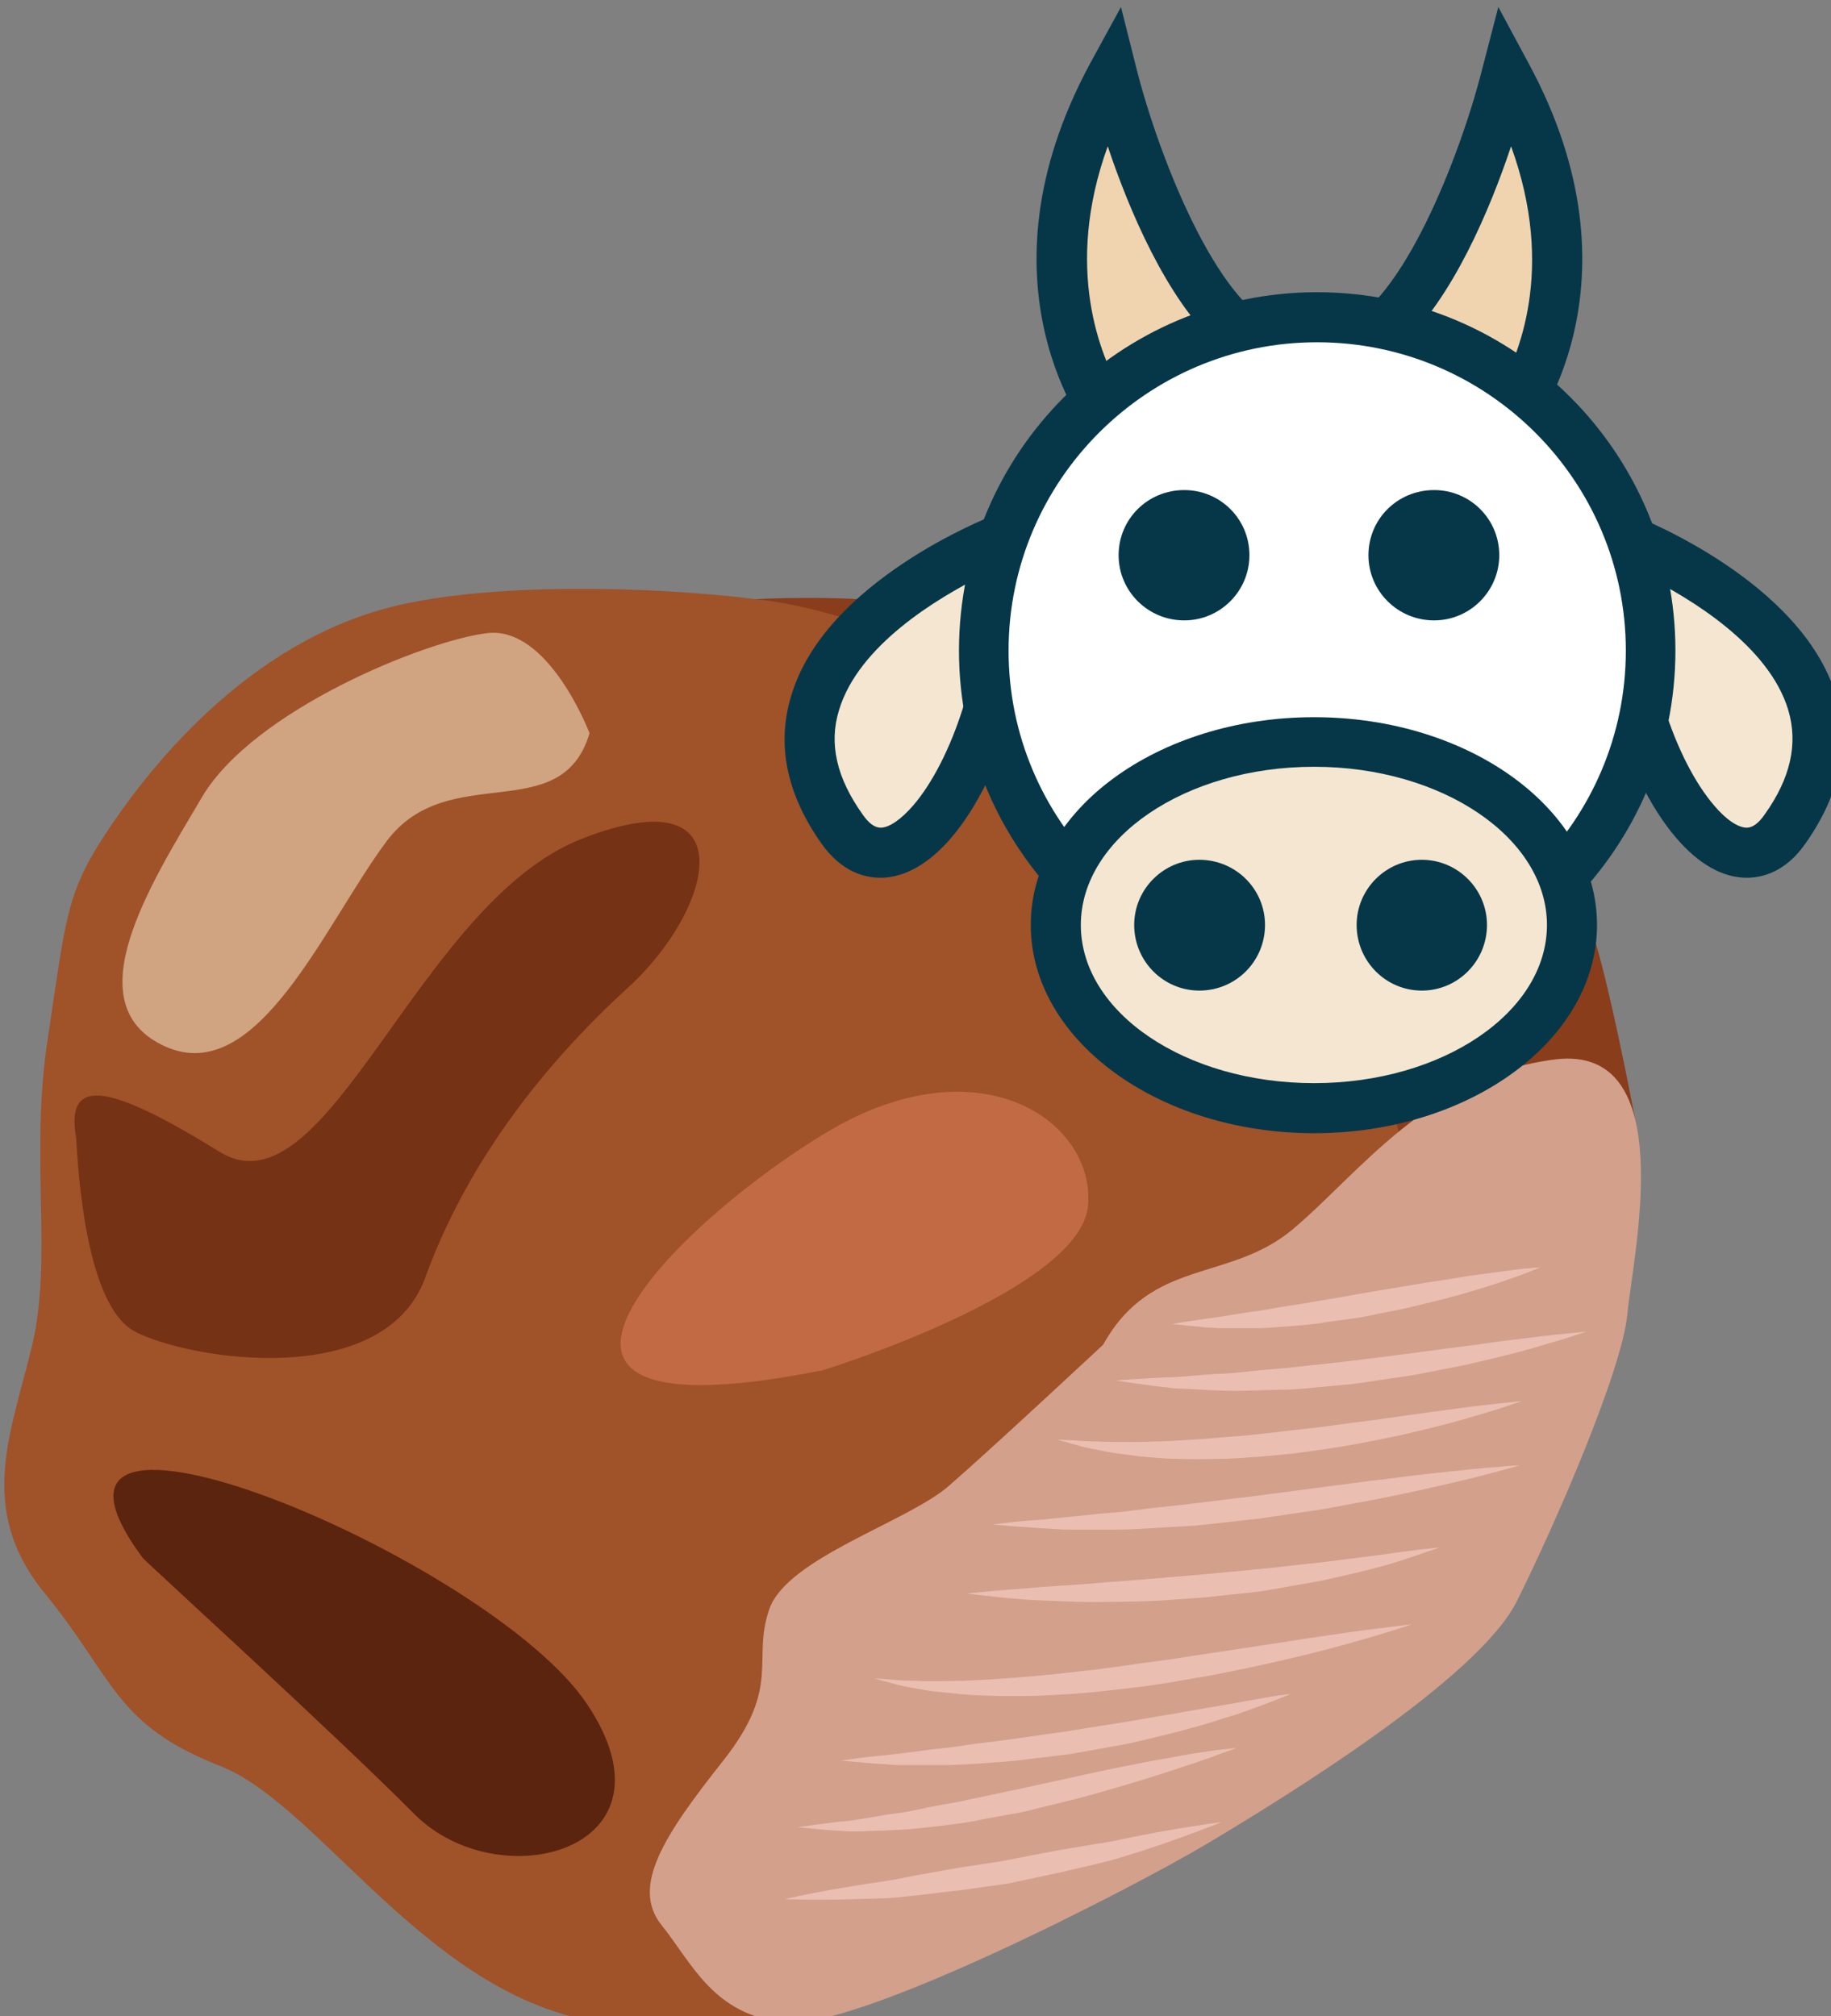 <?xml version="1.0" encoding="UTF-8" standalone="no"?>
<!-- Created with Inkscape (http://www.inkscape.org/) -->

<svg
   xmlns:dc="http://purl.org/dc/elements/1.1/"
   xmlns:cc="http://creativecommons.org/ns#"
   xmlns:rdf="http://www.w3.org/1999/02/22-rdf-syntax-ns#"
   xmlns:svg="http://www.w3.org/2000/svg"
   xmlns="http://www.w3.org/2000/svg"
   xmlns:sodipodi="http://sodipodi.sourceforge.net/DTD/sodipodi-0.dtd"
   xmlns:inkscape="http://www.inkscape.org/namespaces/inkscape"
   width="1411.417mm"
   height="1554.51mm"
   viewBox="0 0 1411.417 1554.51"
   version="1.1"
   id="svg8"
   inkscape:version="0.92.4 (5da689c313, 2019-01-14)"
   sodipodi:docname="4737.svg">
  <rect x="0" y="0" width="1411.417" height="1554.51" fill="#808080" stroke="none"/>
  <defs
     id="defs2">
    <style
       type="text/css"
       id="style2"><![CDATA[
    .fil9 {fill:#053749;fill-rule:nonzero}
    .fil5 {fill:#5B240E;fill-rule:nonzero}
    .fil4 {fill:#753214;fill-rule:nonzero}
    .fil0 {fill:#893D1B;fill-rule:nonzero}
    .fil1 {fill:#A05229;fill-rule:nonzero}
    .fil6 {fill:#C16A44;fill-rule:nonzero}
    .fil3 {fill:#D0A381;fill-rule:nonzero}
    .fil2 {fill:#D3A08C;fill-rule:nonzero}
    .fil7 {fill:#EABFB2;fill-rule:nonzero}
    .fil8 {fill:#F9C7E1;fill-rule:nonzero}
    .fil11 {fill:#FCE6F3;fill-rule:nonzero}
    .fil10 {fill:#FFE3F4;fill-rule:nonzero}
   ]]></style>
    <style
       type="text/css"
       id="style2-6"><![CDATA[
    .fil8 {fill:#053749;fill-rule:nonzero}
    .fil5 {fill:#350000;fill-rule:nonzero}
    .fil6 {fill:#440000;fill-rule:nonzero}
    .fil1 {fill:#4F0000;fill-rule:nonzero}
    .fil3 {fill:#560000;fill-rule:nonzero}
    .fil0 {fill:#661300;fill-rule:nonzero}
    .fil2 {fill:#991A14;fill-rule:nonzero}
    .fil4 {fill:#EACAC3;fill-rule:nonzero}
    .fil7 {fill:#EFD4AF;fill-rule:nonzero}
    .fil9 {fill:#F4E6D0;fill-rule:nonzero}
    .fil10 {fill:white;fill-rule:nonzero}
   ]]></style>
  </defs>
  <sodipodi:namedview
     id="base"
     pagecolor="#ffffff"
     bordercolor="#666666"
     borderopacity="1.0"
     inkscape:pageopacity="0.0"
     inkscape:pageshadow="2"
     inkscape:zoom="0.0875"
     inkscape:cx="1411.0349"
     inkscape:cy="3506.5592"
     inkscape:document-units="mm"
     inkscape:current-layer="Vrstva_x0020_1-1"
     showgrid="false"
     inkscape:window-width="1920"
     inkscape:window-height="1051"
     inkscape:window-x="-9"
     inkscape:window-y="-9"
     inkscape:window-maximized="1" />
  <g
     inkscape:label="Vrstva 1"
     inkscape:groupmode="layer"
     id="layer1"
     transform="translate(588.494,477.899)">
    <g
       transform="matrix(0.265,0,0,0.265,-2704.018,-3393.934)"
       id="Vrstva_x0020_1">
      <path
         d="m 12739,14258 c 0,0 -52,-276 -97,-448 -45,-172 -97,-329 -247,-434 -149,-104 -306,-313 -485,-351 -180,-37 -411,-134 -770,-194 -358,-60 -306,-45 -553,-75 -246,-30 -650,0 -687,23 -38,22 687,500 687,500 l 852,673 530,665 z"
         style="fill:#893d1b;fill-rule:nonzero"
         id="path7"
         class="fil0"
         inkscape:connector-curvature="0" />
      <path
         d="m 12089,14445 c -7,-23 -157,-673 -276,-792 -120,-120 -434,-411 -628,-516 -194,-104 -628,-343 -986,-388 -359,-45 -792,-45 -1054,15 -451,103 -747,500 -859,672 -112,172 -112,247 -164,590 -53,344 15,635 -45,890 -60,254 -165,478 37,724 202,247 202,381 508,501 307,119 643,740 1196,754 553,15 627,-82 769,-164 l 949,-1158 z"
         style="fill:#a05229;fill-rule:nonzero"
         id="path9"
         class="fil1"
         inkscape:connector-curvature="0" />
      <path
         d="m 11192,14916 c 0,0 -328,306 -448,410 -119,105 -471,210 -523,359 -52,150 37,224 -134,441 -172,217 -269,366 -180,478 90,112 150,262 359,284 209,22 1009,-389 1233,-523 224,-134 784,-478 896,-702 112,-224 307,-673 322,-837 15,-165 157,-785 -210,-740 -366,45 -575,336 -762,493 -186,157 -411,82 -553,337 z"
         style="fill:#d3a08c;fill-rule:nonzero"
         id="path11"
         class="fil2"
         inkscape:connector-curvature="0" />
      <path
         d="m 9698,13137 c 0,0 -119,-314 -299,-291 -179,22 -680,224 -829,478 -150,254 -374,605 -105,725 269,119 464,-359 643,-598 179,-239 508,-37 590,-314 z"
         style="fill:#d0a381;fill-rule:nonzero"
         id="path13"
         class="fil3"
         inkscape:connector-curvature="0" />
      <path
         d="m 8204,14310 c 4,24 15,486 172,568 157,82 724,172 844,-157 119,-328 336,-612 590,-844 254,-232 344,-620 -134,-433 -478,186 -740,1105 -1054,911 -314,-194 -448,-224 -418,-45 z"
         style="fill:#753214;fill-rule:nonzero"
         id="path15"
         class="fil4"
         inkscape:connector-curvature="0" />
      <path
         d="m 8398,15536 c 9,12 546,500 792,747 247,246 785,104 501,-321 -284,-426 -1741,-1032 -1293,-426 z"
         style="fill:#5b240e;fill-rule:nonzero"
         id="path17"
         class="fil5"
         inkscape:connector-curvature="0" />
      <path
         d="m 10378,14990 c 0,0 747,-231 770,-478 22,-246 -314,-478 -755,-217 -441,262 -1098,912 -15,695 z"
         style="fill:#c16a44;fill-rule:nonzero"
         id="path19"
         class="fil6"
         inkscape:connector-curvature="0" />
      <path
         d="m 11394,14856 c 0,0 17,-4 47,-8 14,-2 32,-5 53,-8 20,-2 43,-6 68,-10 25,-4 52,-9 81,-12 28,-4 58,-11 89,-15 32,-5 64,-10 96,-16 33,-5 66,-11 99,-17 66,-12 133,-22 195,-33 31,-5 62,-9 90,-14 29,-5 56,-9 81,-12 51,-7 93,-13 123,-16 29,-3 47,-4 47,-4 0,0 -16,7 -44,18 -28,10 -68,25 -117,40 -49,15 -106,32 -168,46 -31,8 -63,16 -96,22 -33,7 -66,13 -100,20 -33,5 -67,9 -100,14 -33,6 -67,8 -98,11 -32,2 -63,5 -93,6 -29,0 -57,0 -83,0 -13,0 -25,0 -37,0 -11,-1 -22,-2 -32,-2 -21,-2 -39,-4 -54,-5 -30,-3 -47,-5 -47,-5 z"
         style="fill:#eabfb2;fill-rule:nonzero"
         id="path21"
         class="fil7"
         inkscape:connector-curvature="0" />
      <path
         d="m 11230,15020 c 0,0 21,-2 59,-4 19,-1 42,-3 68,-4 27,-1 57,-2 89,-5 32,-3 66,-6 103,-7 36,-2 75,-8 115,-11 40,-3 81,-7 123,-12 42,-4 85,-9 127,-14 85,-11 170,-21 250,-32 40,-6 78,-10 115,-15 36,-6 71,-10 103,-14 64,-8 118,-15 156,-18 37,-4 59,-6 59,-6 0,0 -20,7 -57,19 -18,5 -40,12 -65,19 -25,8 -54,16 -85,24 -32,8 -66,17 -102,25 -36,9 -75,17 -115,24 -40,8 -81,17 -123,22 -42,6 -85,13 -128,19 -43,4 -86,8 -129,12 -42,5 -85,5 -125,6 -41,1 -80,3 -118,2 -37,-1 -73,-3 -105,-5 -16,-1 -32,-1 -47,-2 -14,-2 -28,-4 -42,-5 -26,-3 -48,-7 -67,-9 -38,-5 -59,-9 -59,-9 z"
         style="fill:#eabfb2;fill-rule:nonzero"
         id="path23"
         class="fil7"
         inkscape:connector-curvature="0" />
      <path
         d="m 11058,15192 c 0,0 21,1 59,3 19,2 41,2 67,3 26,1 55,1 87,1 31,1 66,-2 102,-2 36,-2 75,-4 114,-7 20,-2 40,-3 60,-5 20,-2 41,-3 62,-5 41,-4 83,-9 125,-14 42,-5 84,-9 126,-15 41,-6 82,-11 121,-16 80,-11 153,-22 217,-30 63,-9 116,-15 154,-19 37,-4 58,-6 58,-6 0,0 -20,7 -56,19 -35,11 -87,27 -149,44 -31,8 -65,17 -100,25 -36,9 -74,17 -114,25 -39,7 -80,16 -122,22 -42,7 -84,12 -127,18 -43,4 -86,9 -128,11 -42,4 -84,4 -125,5 -40,1 -79,-1 -116,-2 -37,-3 -72,-5 -104,-10 -33,-4 -62,-8 -88,-14 -26,-5 -48,-9 -66,-15 -36,-10 -57,-16 -57,-16 z"
         style="fill:#eabfb2;fill-rule:nonzero"
         id="path25"
         class="fil7"
         inkscape:connector-curvature="0" />
      <path
         d="m 10871,15439 c 0,0 24,-3 66,-8 22,-2 47,-4 77,-6 29,-3 62,-6 98,-10 36,-4 75,-8 116,-11 40,-3 84,-11 128,-15 90,-9 185,-22 280,-33 96,-13 191,-25 281,-37 44,-6 88,-11 129,-16 41,-6 80,-10 116,-14 72,-8 132,-14 174,-17 43,-4 67,-5 67,-5 0,0 -23,7 -64,18 -41,11 -100,26 -171,42 -70,16 -153,34 -242,50 -45,8 -91,18 -138,24 -47,7 -95,14 -143,21 -48,5 -96,11 -144,16 -47,6 -94,7 -139,10 -46,3 -90,6 -131,6 -42,0 -82,0 -118,0 -18,0 -36,0 -52,-1 -17,-1 -33,-2 -47,-3 -30,-2 -55,-4 -76,-5 -43,-4 -67,-6 -67,-6 z"
         style="fill:#eabfb2;fill-rule:nonzero"
         id="path27"
         class="fil7"
         inkscape:connector-curvature="0" />
      <path
         d="m 10796,15640 c 0,0 22,-2 60,-6 38,-4 92,-7 157,-13 32,-2 67,-5 104,-7 37,-2 76,-7 116,-9 81,-6 167,-14 252,-21 43,-4 86,-8 128,-12 42,-4 84,-8 124,-13 40,-5 79,-8 116,-13 36,-5 71,-9 103,-13 32,-4 62,-8 88,-12 26,-3 49,-6 68,-9 37,-4 59,-6 59,-6 0,0 -20,7 -56,19 -18,6 -40,14 -66,22 -12,4 -26,8 -40,12 -14,4 -30,8 -46,12 -31,8 -66,16 -102,24 -37,9 -76,15 -116,22 -40,7 -82,16 -124,20 -43,4 -86,9 -130,14 -43,3 -87,6 -129,9 -43,3 -85,3 -126,4 -41,0 -80,1 -118,0 -37,-1 -72,-3 -105,-4 -33,-1 -62,-4 -89,-6 -26,-2 -49,-5 -68,-7 -38,-4 -60,-7 -60,-7 z"
         style="fill:#eabfb2;fill-rule:nonzero"
         id="path29"
         class="fil7"
         inkscape:connector-curvature="0" />
      <path
         d="m 10527,15887 c 0,0 25,1 68,5 22,2 48,1 78,3 15,0 30,0 47,0 17,0 35,-1 53,-1 18,0 37,-2 57,-2 20,-2 40,-2 61,-4 42,-3 86,-6 132,-11 23,-2 46,-4 70,-7 23,-3 47,-6 71,-8 48,-6 96,-13 145,-20 48,-6 97,-13 145,-21 47,-7 95,-14 140,-21 46,-7 90,-14 132,-20 41,-7 81,-13 118,-18 73,-11 134,-19 177,-24 43,-6 68,-8 68,-8 0,0 -94,32 -237,70 -72,19 -156,39 -247,58 -46,9 -93,20 -141,27 -48,9 -97,17 -146,24 -49,6 -99,12 -147,17 -49,5 -97,8 -144,10 -46,3 -92,2 -134,2 -43,-1 -84,-2 -121,-6 -37,-4 -71,-6 -102,-12 -30,-5 -56,-9 -77,-15 -42,-11 -66,-18 -66,-18 z"
         style="fill:#eabfb2;fill-rule:nonzero"
         id="path31"
         class="fil7"
         inkscape:connector-curvature="0" />
      <path
         d="m 10430,16126 c 0,0 21,-3 57,-8 18,-2 40,-5 65,-7 26,-3 54,-6 85,-10 30,-4 64,-9 99,-12 35,-4 72,-11 110,-15 77,-9 158,-22 240,-33 81,-14 162,-25 238,-39 38,-7 76,-12 110,-19 35,-6 68,-12 99,-17 31,-5 59,-10 84,-15 24,-4 46,-8 64,-11 36,-6 57,-8 57,-8 0,0 -19,8 -53,21 -17,7 -38,15 -62,23 -12,5 -25,9 -38,14 -14,4 -28,9 -43,13 -30,10 -62,20 -97,29 -34,10 -71,19 -109,28 -38,9 -77,19 -118,25 -40,7 -81,15 -122,22 -42,5 -83,10 -124,15 -40,6 -81,8 -120,11 -39,3 -77,5 -113,6 -36,0 -70,0 -101,0 -16,0 -31,0 -45,0 -14,-1 -27,-2 -40,-3 -25,-1 -47,-3 -66,-5 -36,-3 -57,-5 -57,-5 z"
         style="fill:#eabfb2;fill-rule:nonzero"
         id="path33"
         class="fil7"
         inkscape:connector-curvature="0" />
      <path
         d="m 10303,16320 c 0,0 21,-3 56,-8 18,-2 39,-5 64,-8 13,-1 26,-2 40,-4 13,-2 28,-5 43,-7 29,-5 62,-11 96,-15 34,-5 70,-14 107,-21 18,-3 37,-7 57,-10 19,-3 38,-9 57,-12 39,-8 79,-17 118,-25 80,-17 159,-35 233,-51 37,-8 73,-15 108,-22 34,-7 67,-13 97,-18 60,-12 111,-19 146,-24 36,-4 56,-6 56,-6 0,0 -19,7 -53,19 -33,13 -82,29 -140,48 -58,19 -126,40 -200,61 -37,10 -74,21 -114,30 -39,10 -79,19 -118,29 -41,7 -81,15 -121,22 -39,9 -79,13 -117,18 -38,4 -75,9 -110,11 -36,2 -70,3 -100,4 -16,1 -31,1 -45,1 -14,0 -27,-1 -39,-2 -25,-1 -47,-3 -65,-5 -35,-3 -56,-5 -56,-5 z"
         style="fill:#eabfb2;fill-rule:nonzero"
         id="path35"
         class="fil7"
         inkscape:connector-curvature="0" />
      <path
         d="m 10266,16529 c 0,0 79,-19 199,-38 30,-5 62,-10 97,-15 34,-5 70,-14 107,-20 37,-6 75,-14 114,-20 39,-6 79,-12 118,-18 40,-8 79,-16 118,-23 39,-8 77,-14 114,-20 19,-3 37,-7 55,-9 18,-3 36,-6 52,-10 34,-7 66,-13 96,-19 119,-22 200,-32 200,-32 0,0 -75,31 -190,70 -29,10 -61,20 -94,30 -33,11 -69,19 -106,28 -37,8 -75,18 -115,26 -39,8 -78,17 -118,25 -41,6 -81,11 -120,17 -40,5 -79,9 -117,14 -38,4 -75,9 -109,11 -35,1 -68,2 -98,3 -122,4 -203,0 -203,0 z"
         style="fill:#eabfb2;fill-rule:nonzero"
         id="path37"
         class="fil7"
         inkscape:connector-curvature="0" />
    </g>
    <g
       transform="matrix(0.265,0,0,0.265,-4768.683,-3905.698)"
       id="Vrstva_x0020_1-1">
      <path
         d="m 19010.303,14168.495 c 0,0 -329.702,-405.261 0,-1013.838 0,0 177.216,696.498 456.09,798.157 z"
         style="fill:#efd4af;fill-rule:nonzero;stroke-width:1.374"
         id="path31-3"
         class="fil7"
         inkscape:connector-curvature="0" />
      <path
         d="m 18996.565,13360.721 c -129.132,355.805 -19.232,614.072 39.84,714.358 l 281.621,-133.256 c -151.113,-137.376 -261.015,-399.765 -321.461,-581.102 z m -6.868,897.068 -35.718,-43.961 c -15.111,-17.858 -357.178,-450.594 -8.243,-1094.89 l 89.296,-163.478 45.333,179.964 c 64.567,255.519 233.54,684.134 410.756,748.701 l 163.478,60.446 z"
         style="fill:#053749;fill-rule:nonzero;stroke-width:1.374"
         id="path33-4"
         class="fil8"
         inkscape:connector-curvature="0" />
      <path
         d="m 20156.022,14168.495 c 0,0 329.704,-405.261 0,-1013.838 0,0 -177.214,696.498 -456.089,798.157 z"
         style="fill:#efd4af;fill-rule:nonzero;stroke-width:1.374"
         id="path35-0"
         class="fil7"
         inkscape:connector-curvature="0" />
      <path
         d="m 19848.3,13941.823 282.995,134.629 c 59.072,-101.659 168.973,-357.178 38.465,-715.731 -60.446,181.337 -170.346,443.726 -321.46,581.102 z m 328.33,315.966 -664.902,-313.218 163.478,-60.446 c 177.214,-64.567 346.189,-493.182 410.754,-748.701 l 46.708,-179.964 87.921,163.478 c 348.937,644.296 6.87,1077.032 -8.241,1094.89 z"
         style="fill:#053749;fill-rule:nonzero;stroke-width:1.374"
         id="path37-9"
         class="fil8"
         inkscape:connector-curvature="0" />
      <path
         d="m 18691.59,14502.319 c 0,0 -837.996,322.834 -467.08,844.865 197.821,278.875 542.637,-347.562 467.08,-844.865 z"
         style="fill:#f4e6d0;fill-rule:nonzero;stroke-width:1.374"
         id="path39-2"
         class="fil9"
         inkscape:connector-curvature="0" />
      <path
         d="m 18629.771,14610.846 c -129.135,64.567 -358.553,201.944 -414.877,390.15 -30.224,97.537 -6.87,197.821 68.689,303.602 17.857,26.1 35.716,38.465 52.202,38.465 24.727,0 59.071,-23.354 94.789,-64.568 111.276,-129.132 208.813,-406.634 199.197,-667.649 z m -293.986,877.835 v 0 c -46.708,0 -112.648,-16.484 -171.721,-98.91 -101.659,-144.246 -131.881,-288.491 -87.921,-431.362 98.911,-332.45 570.112,-516.536 589.345,-524.779 l 85.175,-31.595 13.737,89.294 c 49.455,331.078 -74.183,708.863 -223.923,881.957 -64.568,75.557 -136.003,115.395 -204.692,115.395 z"
         style="fill:#053749;fill-rule:nonzero;stroke-width:1.374"
         id="path41-0"
         class="fil8"
         inkscape:connector-curvature="0" />
      <path
         d="m 20498.091,14502.319 c 0,0 837.996,322.834 468.453,844.865 -197.821,278.875 -544.01,-347.562 -468.453,-844.865 z"
         style="fill:#f4e6d0;fill-rule:nonzero;stroke-width:1.374"
         id="path43-3"
         class="fil9"
         inkscape:connector-curvature="0" />
      <path
         d="m 20561.283,14610.846 c -9.616,261.015 87.921,538.517 199.197,667.649 34.343,41.214 70.062,64.568 94.789,64.568 16.486,0 34.345,-12.365 52.202,-38.465 75.559,-105.781 97.538,-206.065 68.689,-303.602 -56.324,-188.206 -285.742,-325.583 -414.877,-390.15 z m 293.986,877.835 c -70.062,0 -140.124,-39.838 -204.692,-115.395 -149.74,-173.094 -274.751,-550.879 -223.923,-881.957 l 13.738,-89.294 83.799,31.595 c 20.608,8.243 490.434,192.329 590.72,524.779 42.587,142.871 12.363,287.116 -89.294,431.362 -57.7,82.426 -125.013,98.91 -170.348,98.91 z"
         style="fill:#053749;fill-rule:nonzero;stroke-width:1.374"
         id="path45-4"
         class="fil8"
         inkscape:connector-curvature="0" />
      <path
         d="m 20575.021,14827.901 c 0,535.769 -434.11,969.877 -969.877,969.877 -534.395,0 -969.878,-434.108 -969.878,-969.877 0,-535.768 435.483,-969.878 969.878,-969.878 535.767,0 969.877,434.11 969.877,969.878 z"
         style="fill:#ffffff;fill-rule:nonzero;stroke-width:1.374"
         id="path47-3"
         class="fil10"
         inkscape:connector-curvature="0" />
      <path
         d="m 19605.144,13930.833 c -494.555,0 -897.068,402.513 -897.068,897.068 0,494.556 402.513,897.069 897.068,897.069 495.929,0 898.442,-402.513 898.442,-897.069 0,-494.555 -402.513,-897.068 -898.442,-897.068 z m 0,1939.755 c -574.233,0 -1041.313,-468.453 -1041.313,-1042.687 0,-575.606 467.08,-1042.686 1041.313,-1042.686 575.607,0 1042.687,467.08 1042.687,1042.686 0,574.234 -467.08,1042.687 -1042.687,1042.687 z"
         style="fill:#053749;fill-rule:nonzero;stroke-width:1.374"
         id="path49-7"
         class="fil8"
         inkscape:connector-curvature="0" />
      <path
         d="m 20346.976,15626.059 c 0,293.986 -335.198,533.02 -750.075,533.02 -414.877,0 -751.449,-239.034 -751.449,-533.02 0,-293.986 336.572,-531.647 751.449,-531.647 414.877,0 750.075,237.661 750.075,531.647 z"
         style="fill:#f4e6d0;fill-rule:nonzero;stroke-width:1.374"
         id="path51-1"
         class="fil9"
         inkscape:connector-curvature="0" />
      <path
         d="m 19596.901,15165.847 c -375.037,0 -678.639,207.439 -678.639,460.212 0,254.146 303.602,460.21 678.639,460.21 373.664,0 677.266,-206.064 677.266,-460.21 0,-252.773 -303.602,-460.212 -677.266,-460.212 z m 0,1066.041 c -454.717,0 -824.26,-272.005 -824.26,-605.829 0,-333.826 369.543,-604.458 824.26,-604.458 453.342,0 822.885,270.632 822.885,604.458 0,333.824 -369.543,605.829 -822.885,605.829 z"
         style="fill:#053749;fill-rule:nonzero;stroke-width:1.374"
         id="path53-9"
         class="fil8"
         inkscape:connector-curvature="0" />
      <path
         d="m 19454.029,15626.059 c 0,105.779 -85.173,190.953 -190.954,190.953 -104.405,0 -189.578,-85.174 -189.578,-190.953 0,-104.407 85.173,-189.58 189.578,-189.58 105.781,0 190.954,85.173 190.954,189.58 z"
         style="fill:#053749;fill-rule:nonzero;stroke-width:1.374"
         id="path55-7"
         class="fil8"
         inkscape:connector-curvature="0" />
      <path
         d="m 20099.698,15626.059 c 0,105.779 -85.173,190.953 -189.579,190.953 -104.407,0 -189.58,-85.174 -189.58,-190.953 0,-104.407 85.173,-189.58 189.58,-189.58 104.406,0 189.579,85.173 189.579,189.58 z"
         style="fill:#053749;fill-rule:nonzero;stroke-width:1.374"
         id="path57-3"
         class="fil8"
         inkscape:connector-curvature="0" />
      <path
         d="m 19408.696,14550.4 c 0,104.407 -85.175,189.58 -189.58,189.58 -105.781,0 -190.954,-85.173 -190.954,-189.58 0,-105.779 85.173,-189.579 190.954,-189.579 104.405,0 189.58,83.8 189.58,189.579 z"
         style="fill:#053749;fill-rule:nonzero;stroke-width:1.374"
         id="path59-4"
         class="fil8"
         inkscape:connector-curvature="0" />
      <path
         d="m 20135.416,14550.4 c 0,104.407 -85.173,189.58 -189.58,189.58 -105.779,0 -190.952,-85.173 -190.952,-189.58 0,-105.779 85.173,-189.579 190.952,-189.579 104.407,0 189.58,83.8 189.58,189.579 z"
         style="fill:#053749;fill-rule:nonzero;stroke-width:1.374"
         id="path61-0"
         class="fil8"
         inkscape:connector-curvature="0" />
    </g>
  </g>
</svg>
